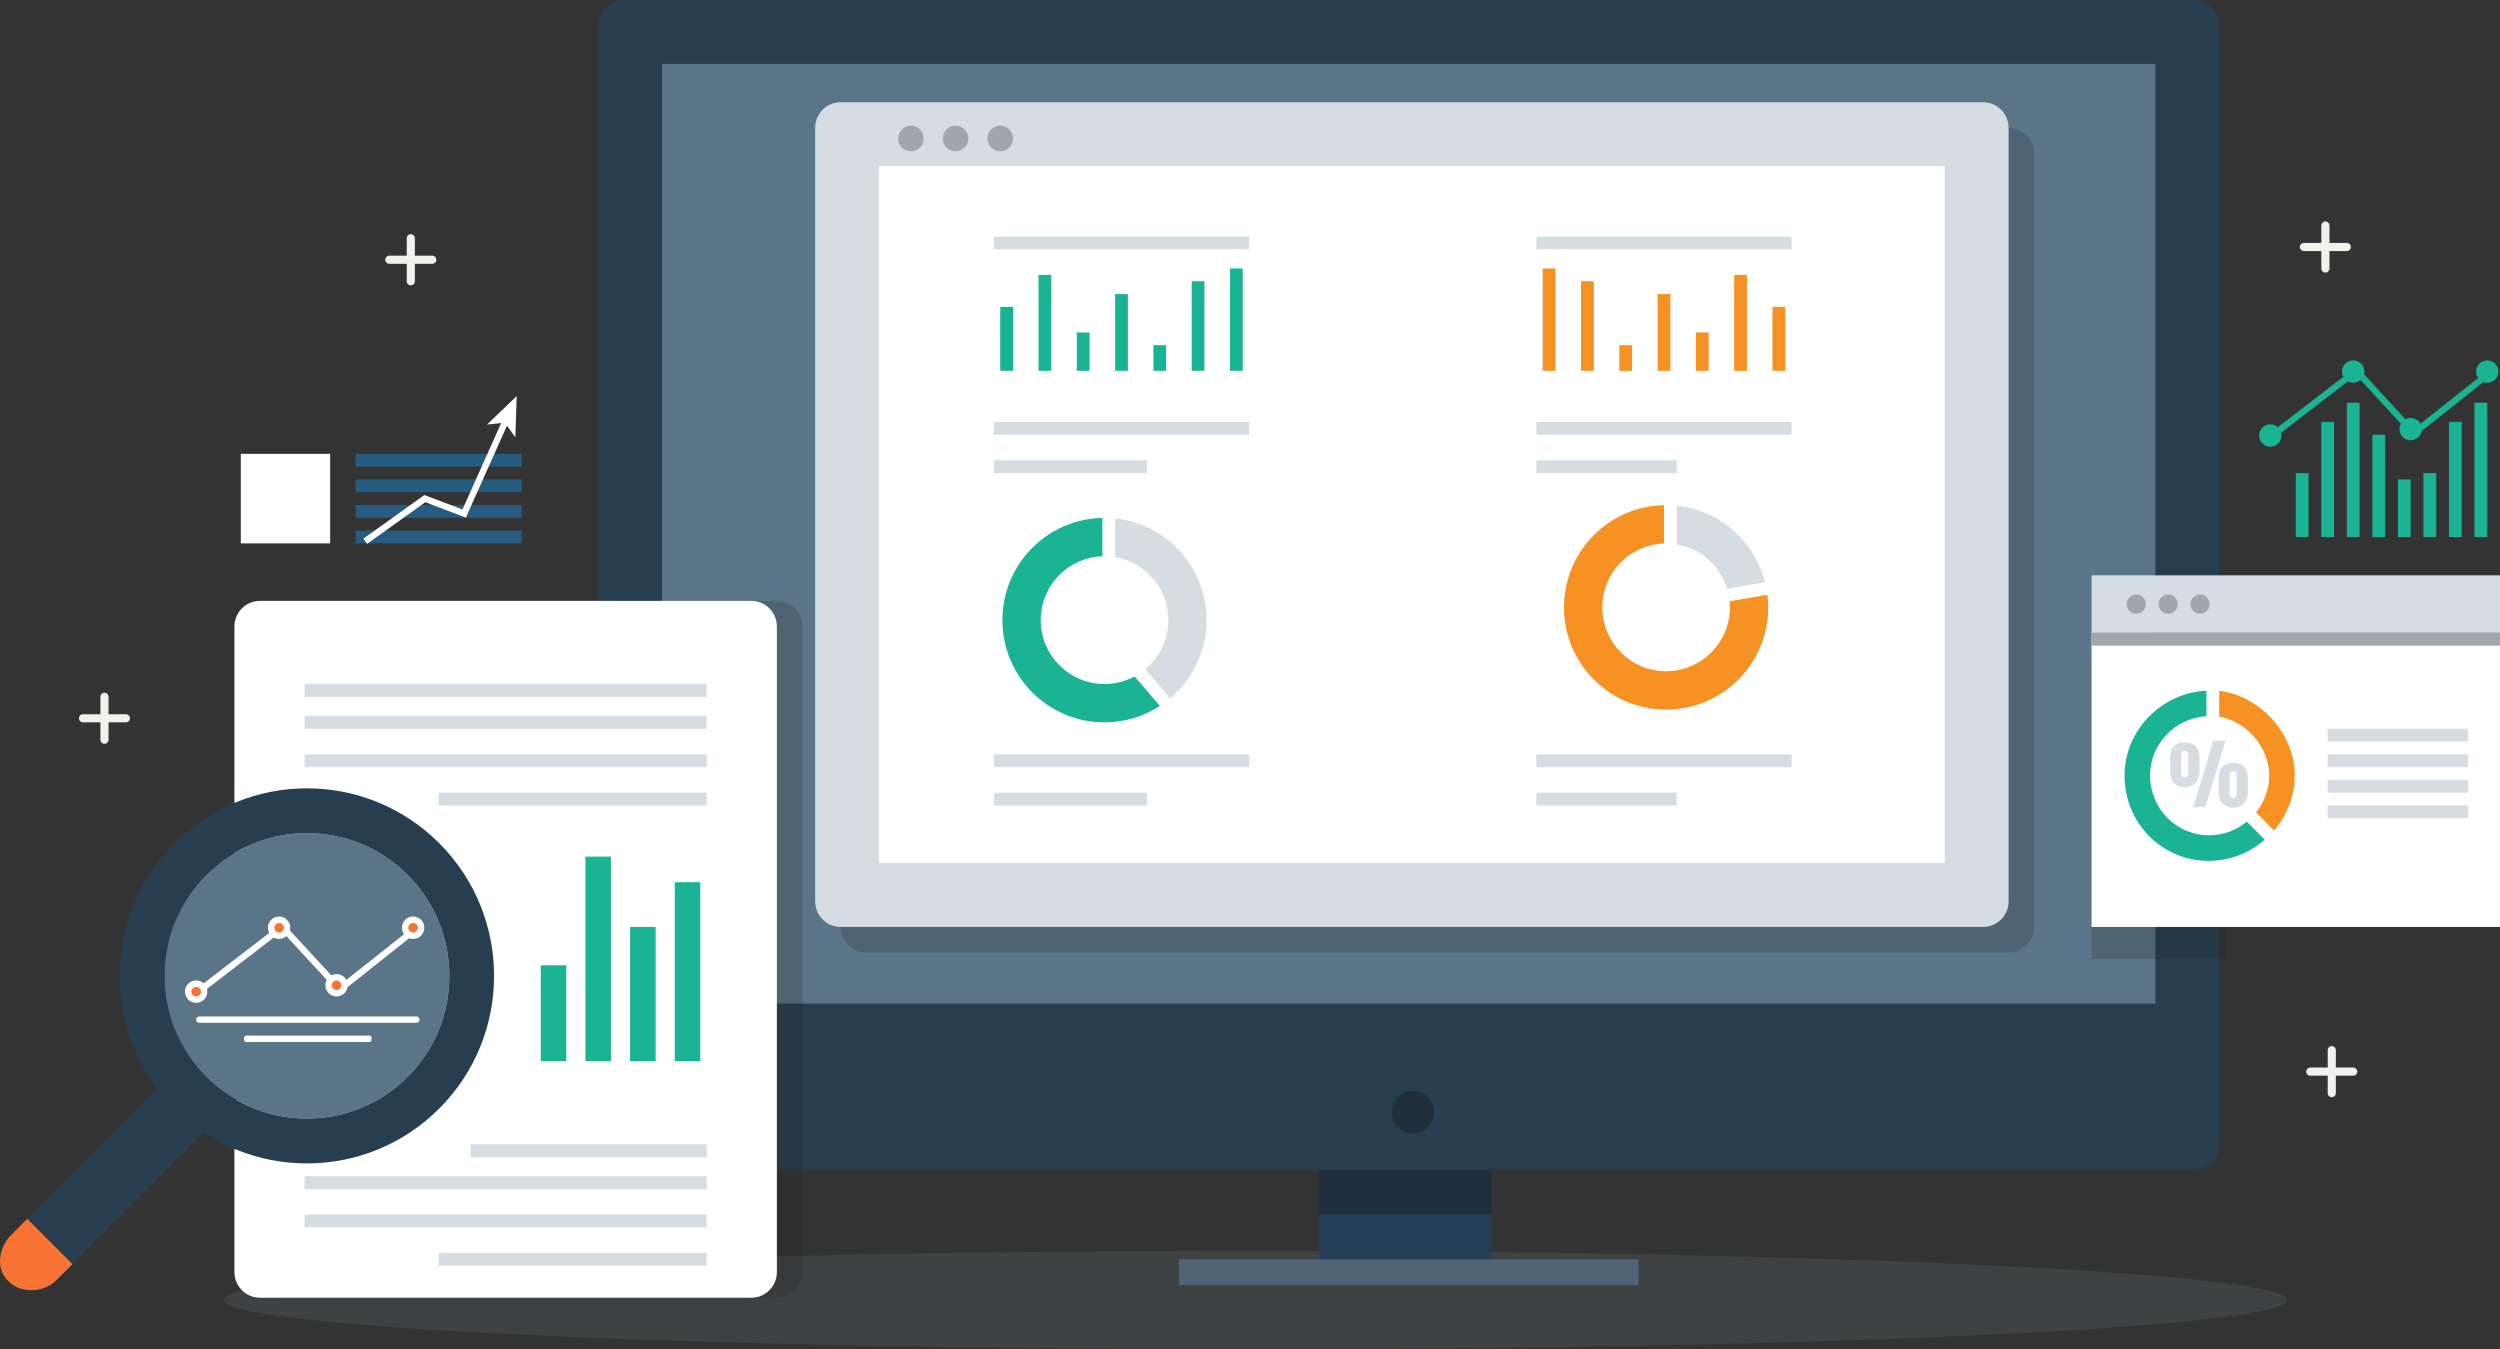 <?xml version="1.0" encoding="utf-8"?>
<!-- Generator: Adobe Illustrator 16.0.0, SVG Export Plug-In . SVG Version: 6.00 Build 0)  -->
<!DOCTYPE svg PUBLIC "-//W3C//DTD SVG 1.1//EN" "http://www.w3.org/Graphics/SVG/1.1/DTD/svg11.dtd">
<svg version="1.1" id="Layer_1" xmlns="http://www.w3.org/2000/svg" xmlns:xlink="http://www.w3.org/1999/xlink" x="0px" y="0px"
	 width="427px" height="230.45px" viewBox="0 0 427 230.45" enable-background="new 0 0 427 230.45" xml:space="preserve">
<rect x="0" y="0" width="427" height="230.45" fill="#333333" stroke="none"/>
<g>
	<path opacity="0.2" fill="#727E85" enable-background="new    " d="M390.67,222.04c0,4.65-78.9,8.41-176.22,8.41
		c-97.33,0-176.23-3.76-176.23-8.41c0-4.64,78.9-8.398,176.23-8.398C311.77,213.64,390.67,217.4,390.67,222.04z"/>
	<path fill="#263E50" d="M379.04,4.37c0-2.41-1.95-4.37-4.36-4.37H106.53c-2.41,0-4.36,1.96-4.36,4.37v177.97h276.87V4.37
		L379.04,4.37z"/>
	<path fill="#263E50" d="M102.17,182.34v13.1c0,2.41,1.95,4.37,4.36,4.37h268.15c2.41,0,4.36-1.96,4.36-4.37v-13.1H102.17z"/>
	<rect x="113.07" y="10.92" fill="#5B7588" width="255.07" height="160.5"/>
	<rect x="225.34" y="199.81" fill="#243D56" width="29.43" height="15.29"/>
	<rect x="225.34" y="199.81" opacity="0.4" fill="#14191E" width="29.43" height="7.64"/>
	<rect x="201.36" y="215.1" fill="#506478" width="78.49" height="4.359"/>
	<g>
		<path opacity="0.2" fill="#202020" d="M347.43,158.32c0,2.41-1.948,4.37-4.358,4.37H147.95c-2.41,0-4.36-1.96-4.36-4.37V26.2
			c0-2.41,1.95-4.36,4.36-4.36h195.12c2.41,0,4.358,1.95,4.358,4.36L347.43,158.32L347.43,158.32z"/>
		<path fill="#D5DDE2" d="M343.07,153.95c0,2.41-1.95,4.37-4.36,4.37H143.59c-2.41,0-4.36-1.96-4.36-4.37V21.84
			c0-2.41,1.95-4.37,4.36-4.37h195.12c2.41,0,4.36,1.96,4.36,4.37V153.95L343.07,153.95z"/>
		<rect x="150.13" y="28.39" fill="#FFFFFF" width="182.04" height="119.01"/>
		<rect x="169.75" y="40.4" fill="#D5DDE2" width="43.6" height="2.18"/>
		<rect x="262.41" y="40.4" fill="#D5DDE2" width="43.6" height="2.18"/>
		<rect x="169.75" y="72.06" fill="#D5DDE2" width="43.6" height="2.19"/>
		<rect x="262.41" y="72.06" fill="#D5DDE2" width="43.6" height="2.19"/>
		<rect x="169.75" y="78.61" fill="#D5DDE2" width="26.16" height="2.19"/>
		<rect x="169.75" y="128.84" fill="#D5DDE2" width="43.6" height="2.18"/>
		<rect x="169.75" y="135.39" fill="#D5DDE2" width="26.16" height="2.18"/>
		<rect x="262.41" y="78.61" fill="#D5DDE2" width="23.98" height="2.19"/>
		<rect x="262.41" y="128.84" fill="#D5DDE2" width="43.6" height="2.18"/>
		<rect x="262.41" y="135.39" fill="#D5DDE2" width="23.98" height="2.18"/>
		<g>
			<rect x="210.08" y="45.86" fill="#1AB394" width="2.18" height="17.47"/>
		</g>
		<g>
			<rect x="203.54" y="48.04" fill="#1AB394" width="2.18" height="15.29"/>
		</g>
		<g>
			<rect x="197" y="58.96" fill="#1AB394" width="2.18" height="4.37"/>
		</g>
		<g>
			<rect x="190.46" y="50.23" fill="#1AB394" width="2.18" height="13.1"/>
		</g>
		<g>
			<rect x="183.92" y="56.78" fill="#1AB394" width="2.18" height="6.55"/>
		</g>
		<g>
			<rect x="177.38" y="46.95" fill="#1AB394" width="2.18" height="16.38"/>
		</g>
		<g>
			<rect x="170.84" y="52.41" fill="#1AB394" width="2.18" height="10.92"/>
		</g>
		<g>
			<rect x="263.5" y="45.86" fill="#F59223" width="2.18" height="17.47"/>
		</g>
		<g>
			<rect x="270.04" y="48.04" fill="#F59223" width="2.181" height="15.29"/>
		</g>
		<g>
			<rect x="276.58" y="58.96" fill="#F59223" width="2.18" height="4.37"/>
		</g>
		<g>
			<rect x="283.12" y="50.23" fill="#F59223" width="2.18" height="13.1"/>
		</g>
		<g>
			<rect x="289.66" y="56.78" fill="#F59223" width="2.18" height="6.55"/>
		</g>
		<g>
			<rect x="296.2" y="46.95" fill="#F59223" width="2.18" height="16.38"/>
		</g>
		<g>
			<rect x="302.74" y="52.41" fill="#F59223" width="2.18" height="10.92"/>
		</g>
		<g>
			<path fill="#D5DDE2" d="M199.55,105.91c0,3.37-1.54,6.39-3.94,8.4l4.25,4.97c3.8-3.199,6.23-8,6.23-13.37
				c0-9.03-6.85-16.46-15.63-17.37v6.62C195.61,96.03,199.55,100.51,199.55,105.91z"/>
			<path fill="#1AB394" d="M193.79,115.53c-1.54,0.83-3.29,1.3-5.14,1.3c-6.01,0-10.9-4.9-10.9-10.92c0-5.9,4.69-10.71,10.53-10.9
				v-6.55c-9.46,0.2-17.07,7.93-17.07,17.45c0,9.65,7.8,17.469,17.44,17.469c3.48,0,6.73-1.039,9.45-2.799L193.79,115.53z"/>
		</g>
		<g>
			<path fill="#D5DDE2" d="M294.99,100.57l6.47-1.12c-1.76-7.01-7.729-12.33-15.069-13.1v6.62
				C290.48,93.67,293.811,96.66,294.99,100.57z"/>
			<path fill="#F59223" d="M295.42,102.71c0.03,0.34,0.051,0.68,0.051,1.02c0,6.02-4.891,10.92-10.9,10.92
				c-6.008,0-10.899-4.9-10.899-10.92c0-5.9,4.688-10.71,10.54-10.9v-6.55c-9.47,0.19-17.08,7.92-17.08,17.45
				c0,9.65,7.811,17.47,17.44,17.47s17.438-7.82,17.438-17.47c0-0.73-0.06-1.44-0.15-2.14L295.42,102.71z"/>
		</g>
		<g>
			<g>
				<path fill="#A0A6AA" d="M173.02,23.66c0,1.2-0.97,2.18-2.18,2.18c-1.2,0-2.18-0.98-2.18-2.18c0-1.21,0.98-2.19,2.18-2.19
					C172.05,21.47,173.02,22.45,173.02,23.66z"/>
			</g>
			<g>
				<path fill="#A0A6AA" d="M165.39,23.66c0,1.2-0.97,2.18-2.18,2.18c-1.2,0-2.18-0.98-2.18-2.18c0-1.21,0.98-2.19,2.18-2.19
					C164.42,21.47,165.39,22.45,165.39,23.66z"/>
			</g>
			<g>
				<path fill="#A0A6AA" d="M157.76,23.66c0,1.2-0.97,2.18-2.18,2.18c-1.2,0-2.18-0.98-2.18-2.18c0-1.21,0.98-2.19,2.18-2.19
					C156.79,21.47,157.76,22.45,157.76,23.66z"/>
			</g>
		</g>
	</g>
	<path opacity="0.4" fill="#14191E" d="M244.96,189.98c0,2.011-1.62,3.64-3.63,3.64s-3.63-1.629-3.63-3.64s1.62-3.64,3.63-3.64
		S244.96,187.969,244.96,189.98z"/>
	<path opacity="0.2" fill="#202020" d="M137.05,217.28c0,2.41-1.95,4.37-4.36,4.37H48.76c-2.41,0-4.36-1.96-4.36-4.37V107
		c0-2.41,1.95-4.37,4.36-4.37h83.93c2.41,0,4.36,1.96,4.36,4.37V217.28z"/>
	<path fill="#FFFFFF" d="M132.69,217.28c0,2.41-1.95,4.37-4.36,4.37H44.4c-2.41,0-4.36-1.96-4.36-4.37V107
		c0-2.41,1.95-4.37,4.36-4.37h83.93c2.41,0,4.36,1.96,4.36,4.37V217.28z"/>
	<g>
		<g>
			<g>
				<path fill="#F77434" d="M4.68,208.17L1.85,211c-2.05,2.06-2.62,5.608-0.56,7.67l0.26,0.25c2.05,2.06,5.96,1.858,8.01-0.201
					l2.83-2.829L4.68,208.17z"/>
			</g>
			<g>
				<path fill="#263E50" d="M42.96,185.26c2.06-2.061,1.49-5.19-0.56-7.26l-0.26-0.25c-2.06-2.062-4.83-2.271-6.89-0.211
					L4.68,208.17l7.71,7.72L42.96,185.26z"/>
			</g>
		</g>
		<g>
			<path fill="#5B7588" d="M35.2,183.92c-9.49-9.5-9.49-24.971,0-34.48c9.49-9.51,24.94-9.51,34.43,0c9.49,9.51,9.49,24.98,0,34.48
				C60.14,193.43,44.69,193.43,35.2,183.92z"/>
		</g>
		<g>
			<path fill="#263E50" d="M35.2,183.92c-9.49-9.5-9.49-24.971,0-34.48c9.49-9.51,24.94-9.51,34.43,0c9.49,9.51,9.49,24.98,0,34.48
				C60.14,193.43,44.69,193.43,35.2,183.92z M75.03,144.03c-12.49-12.51-32.73-12.51-45.22,0c-12.49,12.51-12.49,32.79,0,45.301
				c12.48,12.51,32.73,12.51,45.22,0C87.51,176.82,87.51,156.54,75.03,144.03z"/>
		</g>
	</g>
	<rect x="52.03" y="116.831" fill="#D5DDE2" width="68.67" height="2.18"/>
	<rect x="52.03" y="122.29" fill="#D5DDE2" width="68.67" height="2.18"/>
	<rect x="52.03" y="128.84" fill="#D5DDE2" width="68.67" height="2.18"/>
	<rect x="74.92" y="135.39" fill="#D5DDE2" width="45.78" height="2.18"/>
	<rect x="80.37" y="195.44" fill="#D5DDE2" width="40.33" height="2.189"/>
	<rect x="52.03" y="200.9" fill="#D5DDE2" width="68.67" height="2.19"/>
	<rect x="52.03" y="207.45" fill="#D5DDE2" width="68.67" height="2.19"/>
	<rect x="74.92" y="214" fill="#D5DDE2" width="45.78" height="2.188"/>
	<rect x="92.36" y="164.87" fill="#1AB394" width="4.36" height="16.381"/>
	<rect x="99.99" y="146.31" fill="#1AB394" width="4.36" height="34.94"/>
	<rect x="107.62" y="158.32" fill="#1AB394" width="4.36" height="22.931"/>
	<rect x="115.25" y="150.68" fill="#1AB394" width="4.36" height="30.57"/>
	<g>
		<polygon fill="#FFFFFF" points="33.29,170.491 32.62,169.62 48.28,157.581 58.08,168.219 70.77,158.161 71.44,159.02 
			57.97,169.709 48.15,159.06 		"/>
	</g>
	<path fill="#FFFFFF" d="M35.41,169.37c0,1.062-0.86,1.91-1.91,1.91c-1.06,0-1.91-0.85-1.91-1.91c0-1.05,0.85-1.91,1.91-1.91
		C34.55,167.459,35.41,168.32,35.41,169.37z"/>
	<path fill="#F77434" d="M33.5,170.19c-0.45,0-0.82-0.359-0.82-0.82c0-0.449,0.37-0.81,0.82-0.81s0.82,0.36,0.82,0.81
		C34.32,169.831,33.95,170.19,33.5,170.19z"/>
	<path fill="#FFFFFF" d="M49.58,158.459c0,1.051-0.86,1.91-1.91,1.91c-1.06,0-1.91-0.859-1.91-1.91c0-1.061,0.85-1.92,1.91-1.92
		C48.72,156.54,49.58,157.4,49.58,158.459z"/>
	<path fill="#F77434" d="M47.67,159.27c-0.45,0-0.82-0.359-0.82-0.811c0-0.459,0.37-0.819,0.82-0.819c0.45,0,0.82,0.36,0.82,0.819
		C48.49,158.911,48.12,159.27,47.67,159.27z"/>
	<path fill="#FFFFFF" d="M59.39,168.28c0,1.061-0.86,1.91-1.91,1.91s-1.91-0.85-1.91-1.91c0-1.05,0.86-1.91,1.91-1.91
		S59.39,167.23,59.39,168.28z"/>
	<path fill="#F77434" d="M57.48,169.1c-0.45,0-0.82-0.37-0.82-0.82c0-0.449,0.37-0.82,0.82-0.82s0.82,0.371,0.82,0.82
		C58.3,168.73,57.93,169.1,57.48,169.1z"/>
	<path fill="#FFFFFF" d="M72.47,158.459c0,1.051-0.86,1.91-1.91,1.91c-1.05,0-1.91-0.859-1.91-1.91c0-1.061,0.86-1.92,1.91-1.92
		C71.61,156.54,72.47,157.4,72.47,158.459z"/>
	<path fill="#F77434" d="M70.56,159.27c-0.45,0-0.82-0.359-0.82-0.811c0-0.459,0.37-0.819,0.82-0.819c0.45,0,0.82,0.36,0.82,0.819
		C71.38,158.911,71.01,159.27,70.56,159.27z"/>
	<path fill="#FFFFFF" d="M71.65,174.15c0,0.3-0.24,0.55-0.55,0.55H34.04c-0.3,0-0.54-0.25-0.54-0.55s0.24-0.54,0.54-0.54H71.1
		C71.41,173.61,71.65,173.85,71.65,174.15z"/>
	<path fill="#FFFFFF" d="M63.47,177.43c0,0.3-0.14,0.539-0.31,0.539H41.99c-0.18,0-0.32-0.239-0.32-0.539
		c0-0.301,0.14-0.551,0.32-0.551h21.17C63.33,176.879,63.47,177.129,63.47,177.43z"/>
	<g>
		<rect x="41.13" y="77.52" fill="#FFFFFF" width="15.26" height="15.29"/>
		<g>
			<rect x="60.75" y="77.52" fill="#255C7F" width="28.34" height="2.19"/>
			<rect x="60.75" y="81.89" fill="#255C7F" width="28.34" height="2.18"/>
			<rect x="60.75" y="86.26" fill="#255C7F" width="28.34" height="2.18"/>
			<rect x="60.75" y="90.62" fill="#255C7F" width="28.34" height="2.19"/>
		</g>
		<polygon fill="#FFFFFF" points="88.25,67.66 83.17,72.52 85.6,72.26 78.99,87.02 72.48,84.55 62.07,92 62.7,92.89 72.64,85.78 
			79.57,88.41 86.59,72.71 88.02,74.7 		"/>
	</g>
	<g>
		<g>
			<polygon fill="#1AB394" points="387.55,75.5 386.88,74.63 402.54,62.59 412.34,73.23 425.03,63.17 425.7,64.03 412.23,74.72 
				402.41,64.06 			"/>
		</g>
		<path fill="#1AB394" d="M389.67,74.38c0,1.06-0.86,1.91-1.91,1.91s-1.91-0.85-1.91-1.91c0-1.05,0.86-1.91,1.91-1.91
			S389.67,73.33,389.67,74.38z"/>
		<path fill="#1AB394" d="M387.76,75.2c-0.45,0-0.818-0.37-0.818-0.82c0-0.45,0.368-0.82,0.818-0.82s0.82,0.37,0.82,0.82
			C388.58,74.83,388.21,75.2,387.76,75.2z"/>
		<path fill="#1AB394" d="M403.84,63.46c0,1.06-0.858,1.92-1.91,1.92c-1.05,0-1.91-0.86-1.91-1.92c0-1.05,0.86-1.91,1.91-1.91
			C402.98,61.55,403.84,62.41,403.84,63.46z"/>
		<path fill="#1AB394" d="M401.93,64.28c-0.448,0-0.818-0.36-0.818-0.82c0-0.45,0.37-0.81,0.818-0.81c0.45,0,0.82,0.36,0.82,0.81
			C402.75,63.92,402.38,64.28,401.93,64.28z"/>
		<path fill="#1AB394" d="M413.65,73.29c0,1.06-0.86,1.91-1.91,1.91s-1.91-0.85-1.91-1.91c0-1.05,0.86-1.91,1.91-1.91
			S413.65,72.24,413.65,73.29z"/>
		<path fill="#1AB394" d="M411.74,74.11c-0.45,0-0.82-0.37-0.82-0.82s0.37-0.82,0.82-0.82s0.818,0.37,0.818,0.82
			S412.19,74.11,411.74,74.11z"/>
		<path fill="#1AB394" d="M426.73,63.46c0,1.06-0.86,1.92-1.91,1.92c-1.052,0-1.91-0.86-1.91-1.92c0-1.05,0.858-1.91,1.91-1.91
			C425.87,61.55,426.73,62.41,426.73,63.46z"/>
		<path fill="#1AB394" d="M424.82,64.28c-0.45,0-0.82-0.36-0.82-0.82c0-0.45,0.37-0.81,0.82-0.81c0.448,0,0.818,0.36,0.818,0.81
			C425.64,63.92,425.27,64.28,424.82,64.28z"/>
		<rect x="392.12" y="80.8" fill="#1AB394" width="2.18" height="10.92"/>
		<rect x="400.84" y="68.79" fill="#1AB394" width="2.18" height="22.93"/>
		<rect x="396.48" y="72.06" fill="#1AB394" width="2.18" height="19.66"/>
		<rect x="405.2" y="74.25" fill="#1AB394" width="2.18" height="17.47"/>
		<rect x="409.56" y="81.89" fill="#1AB394" width="2.182" height="9.83"/>
		<rect x="413.92" y="80.8" fill="#1AB394" width="2.18" height="10.92"/>
		<rect x="422.64" y="68.79" fill="#1AB394" width="2.182" height="22.93"/>
		<rect x="418.28" y="72.06" fill="#1AB394" width="2.18" height="19.66"/>
	</g>
	<rect x="357.24" y="113.55" opacity="0.2" fill="#202020" width="22.89" height="50.23"/>
	<rect x="357.24" y="108.09" fill="#FFFFFF" width="69.76" height="50.23"/>
	<rect x="357.24" y="98.27" fill="#D5DDE2" width="69.76" height="9.82"/>
	<rect x="357.24" y="108.09" fill="#A0A6AA" width="69.76" height="2.19"/>
	<g>
		<path fill="#1AB394" d="M376.86,117.959v4.359c-5.45,0.381-9.63,4.79-9.63,10.16c0,5.62,4.47,10.189,10.078,10.189
			c2.46,0,4.682-0.881,6.44-2.34l3.06,3.09c-2.56,2.25-5.908,3.619-9.578,3.619c-8.021,0-14.36-6.52-14.36-14.56
			C362.87,124.68,369.23,118.34,376.86,117.959z"/>
		<path fill="#F59223" d="M387.58,132.48c0-5.13-4.18-9.36-8.54-10.08v-4.409c6.54,0.729,12.9,6.939,12.9,14.489
			c0,3.58-1.392,6.851-3.53,9.39l-3.062-3.109C386.71,137.03,387.58,134.85,387.58,132.48z"/>
	</g>
	<g>
		<rect x="397.57" y="124.469" fill="#D5DDE2" width="23.979" height="2.191"/>
		<rect x="397.57" y="128.84" fill="#D5DDE2" width="23.979" height="2.18"/>
		<rect x="397.57" y="133.209" fill="#D5DDE2" width="23.979" height="2.181"/>
		<rect x="397.57" y="137.57" fill="#D5DDE2" width="23.979" height="2.19"/>
	</g>
	<g>
		<g>
			<path fill="#A0A6AA" d="M377.4,103.18c0,0.91-0.73,1.64-1.632,1.64c-0.908,0-1.64-0.73-1.64-1.64c0-0.9,0.73-1.64,1.64-1.64
				C376.67,101.54,377.4,102.28,377.4,103.18z"/>
		</g>
		<g>
			<path fill="#A0A6AA" d="M371.95,103.18c0,0.91-0.73,1.64-1.63,1.64c-0.91,0-1.642-0.73-1.642-1.64c0-0.9,0.73-1.64,1.642-1.64
				C371.22,101.54,371.95,102.28,371.95,103.18z"/>
		</g>
		<g>
			<path fill="#A0A6AA" d="M366.5,103.18c0,0.91-0.73,1.64-1.63,1.64c-0.91,0-1.64-0.73-1.64-1.64c0-0.9,0.729-1.64,1.64-1.64
				C365.77,101.54,366.5,102.28,366.5,103.18z"/>
		</g>
	</g>
	<g>
		<path fill="#D5DDE2" d="M382.03,135.65v-3.11v-0.22c0-0.05-0.021-0.12-0.04-0.21c-0.021-0.09-0.05-0.15-0.09-0.199
			c-0.03-0.051-0.092-0.091-0.17-0.121c-0.08-0.039-0.182-0.06-0.29-0.06c-0.11,0-0.21,0.021-0.29,0.06
			c-0.08,0.03-0.132,0.07-0.182,0.121c-0.04,0.049-0.068,0.109-0.09,0.199c-0.02,0.08-0.03,0.15-0.03,0.21l-0.01,0.22v3.11
			c0,0.2,0.07,0.36,0.19,0.47c0.13,0.11,0.26,0.17,0.41,0.17c0.14,0,0.278-0.06,0.398-0.17
			C381.97,136.01,382.03,135.85,382.03,135.65z M381.44,137.959c-0.32,0-0.62-0.049-0.91-0.149s-0.55-0.261-0.8-0.46
			c-0.24-0.21-0.432-0.49-0.58-0.84c-0.142-0.36-0.21-0.77-0.21-1.23v-2.33c0-0.89,0.21-1.56,0.64-2c0.43-0.449,1.04-0.67,1.86-0.67
			c0.81,0,1.43,0.221,1.858,0.67c0.432,0.44,0.642,1.11,0.642,2v2.33c0,0.461-0.07,0.87-0.21,1.23c-0.15,0.35-0.342,0.63-0.58,0.84
			c-0.24,0.199-0.512,0.359-0.802,0.46C382.07,137.911,381.76,137.959,381.44,137.959z M376.67,137.85h-2.07l3.45-11.311h2.07
			L376.67,137.85z M373.75,132.161v-3.111l-0.01-0.219c0-0.051-0.01-0.121-0.03-0.211c-0.02-0.09-0.05-0.16-0.09-0.199
			c-0.04-0.051-0.102-0.09-0.18-0.131c-0.07-0.029-0.172-0.049-0.29-0.049c-0.11,0-0.2,0.02-0.28,0.049
			c-0.08,0.041-0.14,0.08-0.18,0.131c-0.04,0.039-0.07,0.109-0.092,0.199c-0.02,0.08-0.028,0.15-0.04,0.211v0.219v3.111
			c0,0.199,0.062,0.359,0.19,0.469c0.12,0.111,0.26,0.16,0.4,0.16c0.148,0,0.278-0.049,0.408-0.16
			C373.69,132.52,373.75,132.36,373.75,132.161z M373.15,134.469c-0.32,0-0.62-0.049-0.91-0.149c-0.28-0.11-0.55-0.26-0.79-0.47
			c-0.24-0.2-0.44-0.48-0.58-0.84c-0.14-0.35-0.21-0.76-0.21-1.23v-2.32c0-0.89,0.21-1.56,0.64-2.01
			c0.42-0.439,1.04-0.66,1.852-0.66c0.818,0,1.438,0.221,1.868,0.66c0.422,0.45,0.642,1.12,0.642,2.01v2.32
			c0,0.471-0.07,0.881-0.22,1.23c-0.142,0.359-0.33,0.64-0.57,0.84c-0.25,0.21-0.51,0.359-0.8,0.47
			C373.78,134.42,373.48,134.469,373.15,134.469z"/>
	</g>
	<path fill="#F3F1EC" d="M400.84,41.49h-2.97v-2.97c0-0.39-0.312-0.7-0.7-0.7c-0.38,0-0.688,0.31-0.688,0.7v2.97h-2.972
		c-0.39,0-0.7,0.31-0.7,0.7c0,0.38,0.312,0.69,0.7,0.69h2.972v2.98c0,0.38,0.31,0.7,0.688,0.7c0.39,0,0.7-0.32,0.7-0.7v-2.98h2.97
		c0.38,0,0.69-0.31,0.69-0.69C401.53,41.8,401.22,41.49,400.84,41.49z"/>
	<path fill="#F3F1EC" d="M73.83,43.67h-2.97V40.7c0-0.38-0.31-0.7-0.7-0.7c-0.38,0-0.69,0.32-0.69,0.7v2.97H66.5
		c-0.38,0-0.7,0.32-0.7,0.7c0,0.39,0.32,0.69,0.7,0.69h2.97v2.98c0,0.39,0.31,0.7,0.69,0.7c0.39,0,0.7-0.31,0.7-0.7v-2.98h2.97
		c0.38,0,0.69-0.3,0.69-0.69C74.52,43.99,74.21,43.67,73.83,43.67z"/>
	<path fill="#F3F1EC" d="M401.93,182.34h-2.97v-2.971c0-0.391-0.31-0.699-0.7-0.699c-0.38,0-0.688,0.31-0.688,0.699v2.971H394.6
		c-0.39,0-0.698,0.31-0.698,0.699c0,0.381,0.31,0.689,0.698,0.689h2.972v2.979c0,0.381,0.31,0.69,0.688,0.69
		c0.392,0,0.7-0.31,0.7-0.69v-2.979h2.97c0.38,0,0.69-0.311,0.69-0.689C402.62,182.65,402.31,182.34,401.93,182.34z"/>
	<path fill="#F3F1EC" d="M21.51,121.991h-2.97v-2.98c0-0.381-0.31-0.689-0.7-0.689c-0.38,0-0.69,0.311-0.69,0.689v2.98h-2.97
		c-0.39,0-0.7,0.309-0.7,0.689c0,0.39,0.31,0.699,0.7,0.699h2.97v2.979c0,0.382,0.31,0.688,0.69,0.688c0.39,0,0.7-0.309,0.7-0.688
		v-2.979h2.97c0.38,0,0.69-0.311,0.69-0.699C22.2,122.299,21.89,121.991,21.51,121.991z"/>
</g>
</svg>
